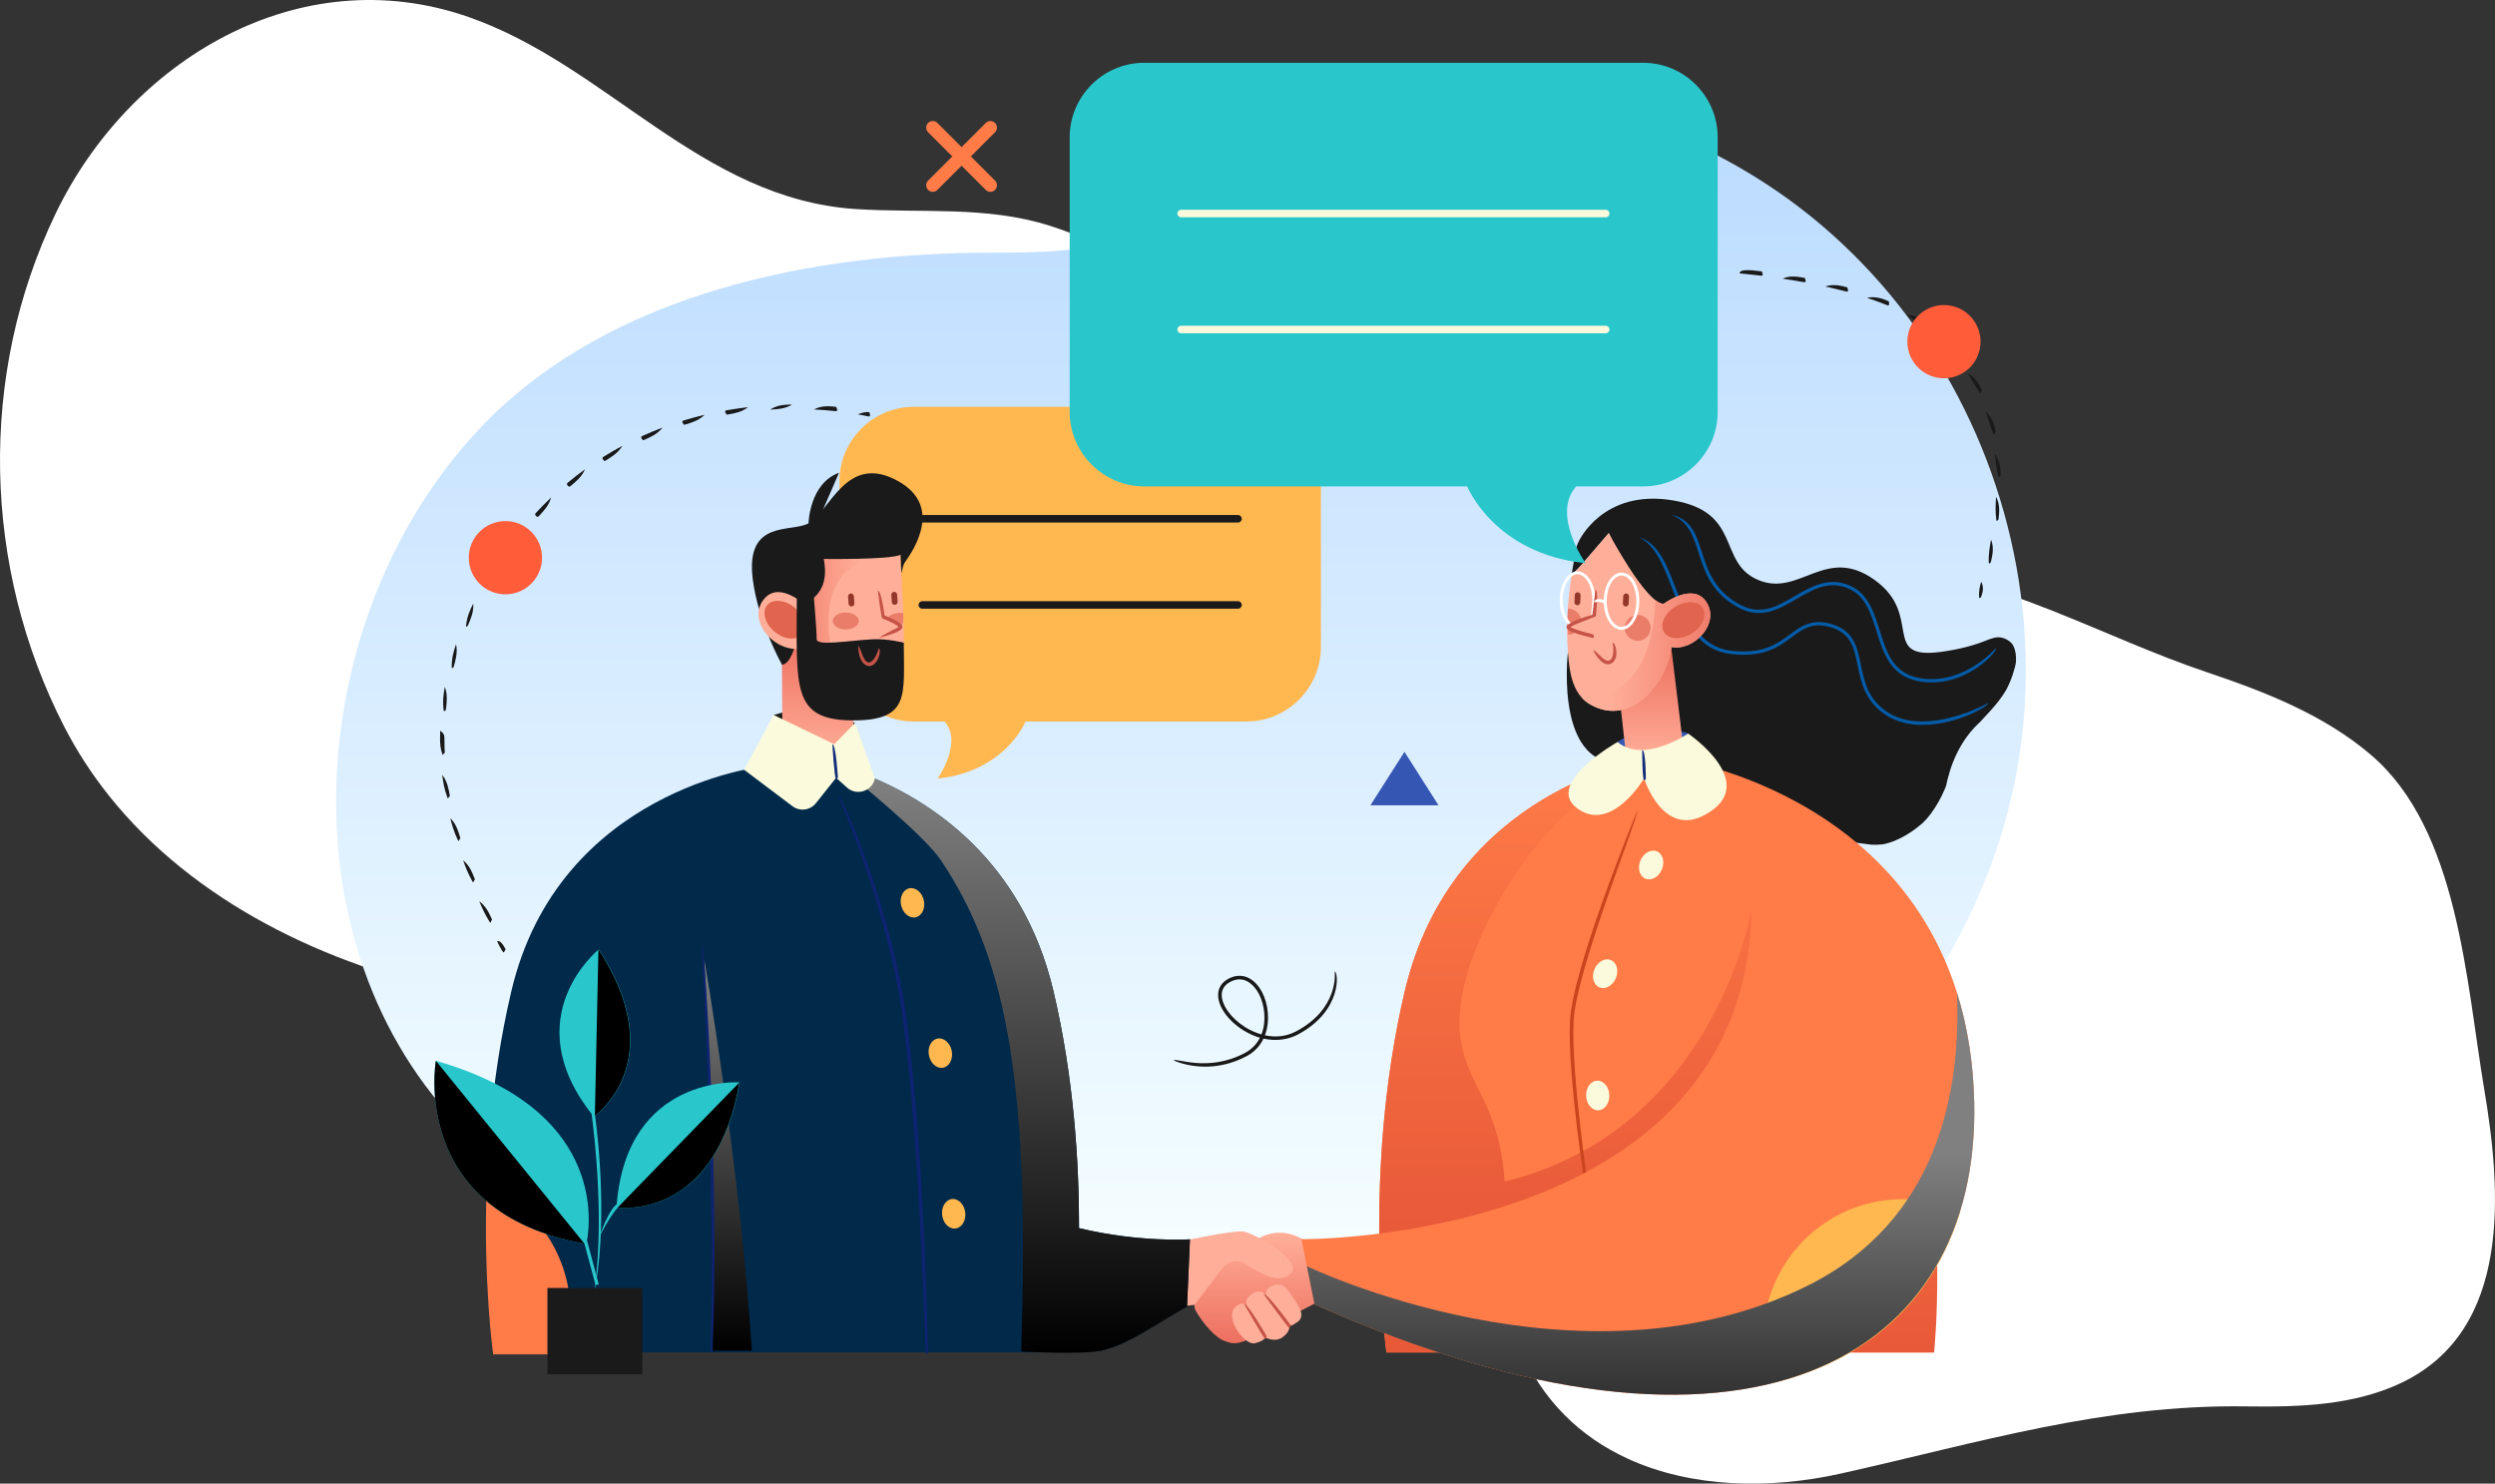 <?xml version="1.0" encoding="UTF-8"?><svg xmlns="http://www.w3.org/2000/svg" width="339.609" height="201.947" xmlns:xlink="http://www.w3.org/1999/xlink" viewBox="0 0 339.609 201.947"><rect x="0" y="0" width="339.609" height="201.947" fill="#333333" stroke="none"/><defs><style>.cls-1{fill:url(#linear-gradient-13);}.cls-2{fill:#ffb850;}.cls-3{fill:#ca441e;}.cls-4{fill:url(#linear-gradient-2);}.cls-5{fill:#e0644e;}.cls-6{fill:url(#linear-gradient-10);}.cls-7{fill:url(#linear-gradient-12);}.cls-8{fill:#0e2371;}.cls-9{fill:#e0a0aa;}.cls-10{fill:#fbfadc;}.cls-11{fill:#fff;}.cls-12{fill:#ff5c3a;}.cls-13{mix-blend-mode:soft-light;}.cls-14{fill:#ffaf99;}.cls-15{fill:none;}.cls-16{fill:url(#linear-gradient-4);}.cls-17{fill:#ea7d6a;}.cls-18{fill:url(#linear-gradient-3);}.cls-19{clip-path:url(#clippath-1);}.cls-20{fill:url(#linear-gradient-5);}.cls-21{fill:#ff7b48;}.cls-22{isolation:isolate;}.cls-23{fill:#93372b;}.cls-24{fill:url(#linear-gradient-8);}.cls-25{fill:#29c7cc;}.cls-26{fill:#ff7c48;}.cls-27{fill:url(#linear-gradient-7);}.cls-28{fill:#1a1a1a;}.cls-29{fill:url(#linear-gradient-9);}.cls-30{fill:url(#linear-gradient-11);}.cls-31{fill:#c65347;}.cls-32{fill:url(#linear-gradient-6);}.cls-33{fill:#00294a;}.cls-34{fill:#122c7a;}.cls-35{fill:#045ba8;}.cls-36{fill:url(#linear-gradient);}.cls-37{clip-path:url(#clippath);}.cls-38{fill:url(#Gradient);}.cls-39{fill:#3656b3;}</style><linearGradient id="Gradient" x1="160.747" y1="176.35" x2="160.747" y2="11.95" gradientUnits="userSpaceOnUse"><stop offset="0" stop-color="#f7ffff"/><stop offset="1" stop-color="#b9daff"/></linearGradient><clipPath id="clippath"><path class="cls-15" d="M270.829,86.972c-1.566.703-3.729,1.374-6.671,1.762-8.273,1.09-2.288-4.962-8.976-9.781-6.689-4.818-10.21,2.354-15.842,0-5.632-2.354-2.111-9.263-11.652-10.847-9.539-1.584-12.792,5.577-12.792,5.577-.118.232-.227.477-.315.759-.455,2.513-.481,2.672-.508,2.835-.054.338-.077.483-.101.635-.09.587,1.629-1.413,1.629-1.413l3.38-3.934s4.398,10.151,6.788,10.187c.736,2.655,2.273,3.941,1.485,6.71-1.162,4.087-3.805,6.414-6.646,7.041l1.13,4.517c-.617,6.994,20.775,12.585,33.118,13.973,3.595.404,9.294-4.073,9.956-7.629.574-3.087,1.925-6.695,4.977-9.334,2.952-2.553,4.204-5.609,4.691-8.188.394-2.084-1.719-3.738-3.653-2.869Z"/></clipPath><linearGradient id="linear-gradient" x1="171.627" y1="167.79" x2="171.627" y2="182.84" gradientUnits="userSpaceOnUse"><stop offset=".006" stop-color="#ffaf99"/><stop offset="1" stop-color="#ed6f5f"/></linearGradient><clipPath id="clippath-1"><path class="cls-15" d="M146.872,167.172c0-.531-.001-1.071-.006-1.618-.006-.653-.013-1.186-.024-1.728-.014-.727-.027-1.264-.044-1.808-.024-.776-.045-1.321-.068-1.872-.035-.815-.063-1.373-.093-1.938-.047-.827-.081-1.405-.123-1.989-.055-.819-.101-1.426-.151-2.036-.064-.781-.12-1.423-.182-2.07-.063-.657-.131-1.306-.203-1.961-.087-.795-.163-1.426-.241-2.061-.108-.862-.193-1.486-.281-2.111-.129-.914-.223-1.535-.322-2.159-.15-.937-.254-1.564-.365-2.195-.167-.933-.285-1.576-.41-2.218-.18-.913-.316-1.576-.458-2.241-.184-.854-.341-1.554-.507-2.252-.12-.514-.25-1.016-.385-1.514-.224-.802-.33-1.159-.439-1.512-.277-.886-.426-1.334-.581-1.772-.184-.522-.355-.971-.529-1.415-.29-.718-.423-1.035-.558-1.349-.344-.78-.519-1.161-.7-1.534-.249-.52-.453-.918-.661-1.311-.341-.635-.497-.915-.655-1.191-.397-.688-.592-1.01-.79-1.326-.313-.502-.543-.853-.775-1.197-.385-.559-.56-.805-.734-1.048-.441-.6-.649-.876-.86-1.146-.362-.462-.613-.768-.867-1.071-.413-.483-.601-.701-.792-.913-.467-.519-.687-.755-.908-.986-.397-.415-.664-.681-.932-.944-.426-.41-.629-.602-.834-.791-.481-.44-.712-.645-.945-.848-.406-.35-.685-.583-.963-.81-.42-.338-.638-.51-.856-.678-.476-.364-.718-.545-.961-.719-.398-.291-.684-.49-.968-.686-.393-.266-.626-.42-.859-.571-.458-.296-.713-.456-.969-.613-.356-.22-.644-.391-.933-.558-.345-.198-.593-.339-.842-.475-.42-.23-.686-.372-.949-.51-.306-.159-.593-.303-.878-.444-.277-.136-.544-.264-.808-.388-.908-.424-1.703-.764-2.456-1.064-4.15-1.653-7.089-2.115-7.089-2.115v3.271l-3.07-1.093-4.198-1.237s-27.58,3.13-34.045,30.555c-5.915,25.1-2.486,49.166-2.486,49.166h78.756c.026-.189,3.047-.023,4.025-.234,3.72-.804,7.799-3.88,11.672-5.993l.395-9.16s-6.782.473-15.103-1.522Z"/></clipPath><linearGradient id="linear-gradient-2" x1="224.75" y1="103.729" x2="224.75" y2="88.059" xlink:href="#linear-gradient"/><linearGradient id="linear-gradient-3" x1="215.017" y1="101.782" x2="215.017" y2="182.445" gradientUnits="userSpaceOnUse"><stop offset="0" stop-color="#ff7c48"/><stop offset=".828" stop-color="#e85938"/></linearGradient><linearGradient id="linear-gradient-4" x1="254.334" y1="124.017" x2="254.334" y2="184.099" gradientUnits="userSpaceOnUse"><stop offset=".194" stop-color="#ff7c48"/><stop offset=".994" stop-color="#e85938"/></linearGradient><linearGradient id="linear-gradient-5" x1="111.287" y1="103.712" x2="111.287" y2="86.39" xlink:href="#linear-gradient"/><linearGradient id="linear-gradient-6" x1="138.886" y1="105.532" x2="138.886" y2="184.138" gradientUnits="userSpaceOnUse"><stop offset=".006" stop-color="gray"/><stop offset="1" stop-color="#000"/></linearGradient><linearGradient id="linear-gradient-7" x1="99.105" y1="130.576" x2="99.105" y2="183.847" xlink:href="#linear-gradient-6"/><linearGradient id="linear-gradient-8" x1="218.892" y1="88.771" x2="236.304" y2="88.771" xlink:href="#linear-gradient"/><linearGradient id="linear-gradient-9" x1="117.353" y1="82.84" x2="104.33" y2="82.84" xlink:href="#linear-gradient"/><linearGradient id="linear-gradient-10" x1="59.128" y1="156.843" x2="79.555" y2="156.843" gradientUnits="userSpaceOnUse"><stop offset=".905" stop-color="#000"/><stop offset=".98" stop-color="#000"/></linearGradient><linearGradient id="linear-gradient-11" x1="83.37" y1="129.237" x2="83.37" y2="151.873" xlink:href="#linear-gradient-10"/><linearGradient id="linear-gradient-12" x1="92.353" y1="147.332" x2="92.353" y2="164.426" xlink:href="#linear-gradient-10"/><linearGradient id="linear-gradient-13" x1="223.311" y1="156.698" x2="223.311" y2="211.446" xlink:href="#linear-gradient-6"/></defs><g class="cls-22"><g id="_レイヤー_2"><g id="top"><path class="cls-11" d="M221.594,198.568c-6.415-2.931-11.757-7.91-14.877-15.471-4.353-10.551-2.435-22.025.27-32.724,3.413-13.501,3.83-27.587,7.178-40.949,5.273-21.049,21.081-34.272,43.281-32.185,15.296,1.439,28.725,9.483,42.947,14.264,7.958,2.675,15.968,5.808,22.349,11.265,11.899,10.175,12.923,30.789,15.401,45.491,2.328,13.809,3.814,32.746-11.236,39.948-6.49,3.106-13.947,3.331-21.142,3.226-19.543-.286-36.334,4.933-55.195,9.145-9.735,2.174-20.331,1.942-28.977-2.009Z"/><path class="cls-11" d="M14.796,108.264c-2.291-2.88-4.323-5.991-6.045-9.34C-2.381,77.275-3.022,51.086,7.573,29.07,17.625,8.181,40.692-5.735,63.782,2.315c18.899,6.589,31.608,24.748,52.664,26.138,8.958.591,17.697-.481,26.422,2.266,31.239,9.835,47.247,53.087,31.126,81.081-13.803,23.97-38.544,24.716-63.204,25.859-16.092.746-32.369.785-48.216-2.485-18.067-3.728-36.214-12.371-47.779-26.91Z"/><path class="cls-38" d="M273.674,73.294c-4.495-19.384-16.154-37.178-33.478-48.396-16.452-10.652-41.461-17.728-60.347-9.067-9.246,4.24-15.675,13.469-25.498,16.47-6.09,1.861-12.585,2.116-18.982,2.096-24.564-.079-52.104,5.487-69.406,23.237-24.054,24.677-28.221,69.261-3.904,95.105,11.191,11.894,26.945,18.639,43.239,21.441,15.241,2.621,30.851,2.202,46.339,2.055,23.466-.223,47.652.077,69.415-8.276,27.662-10.618,48.689-35.565,53.57-63.561,1.8-10.324,1.413-20.933-.947-31.103Z"/><path class="cls-28" d="M213.419,88.764s-2.142,18.018,9.5,14.654c10.781-3.116.39-16.682.39-16.682l-9.891,2.028Z"/><g class="cls-37"><path class="cls-28" d="M270.836,86.993c-.189.069-.377.144-.563.218-1.967.772-4.021,1.248-6.114,1.524-8.273,1.09-2.288-4.962-8.976-9.781-6.689-4.818-10.21,2.354-15.842,0-5.632-2.354-2.111-9.263-11.652-10.847-9.539-1.584-12.792,5.577-12.791,5.583-.119.227-.228.472-.316.753-.455,2.513-.481,2.672-.508,2.835-.054.338-.077.483-.101.635-.09.587,1.629-1.413,1.629-1.413l3.38-3.934s4.398,10.151,6.788,10.187c.736,2.655,2.273,3.941,1.485,6.71-1.162,4.087-3.805,6.414-6.646,7.041l1.13,4.517c-.251,2.837,2.871,4.879,4.982,6.095,3.79,2.182,8.053,3.57,12.247,4.74,3.961,1.104,7.992,1.974,12.054,2.614,1.928.304,3.985.785,5.92.338,2.374-.547,4.446-2.131,5.885-4.061,1.559-2.092,2.475-4.573,3.158-7.068.863-3.153,3.63-5.307,5.65-7.745,1.227-1.482,2.303-3.222,2.669-5.134.34-1.773-.042-4.158-2.387-4.054-.371.017-.729.12-1.08.249Z"/></g><path class="cls-39" d="M220.179,100.997s1.395-1.232,5.022-1.502c3.627-.269,4.58.354,4.58.354,0,0-2.936,2.584-5.811,2.871-2.873.287-3.791-1.722-3.791-1.722Z"/><polygon class="cls-28" points="105.303 97.322 109.687 96.091 116.386 98.405 113.677 102.603 105.303 97.322"/><path class="cls-36" d="M177.396,168.741s-2.901-2.006-6.046-.192c-3.145,1.816-9.737,7.731-8.641,9.773.927,1.725,2.796,3.884,4.075,4.246.743.21,1.502.828,4.524-.991,3.022-1.817,9.359-5.014,9.359-5.014l-3.271-7.822Z"/><path class="cls-14" d="M160.411,169.036s7.455-1.62,8.868-1.404c1.414.216,8.031,3.971,6.491,5.626-1.558,1.675-3.918.211-6.495-1.344-.939-.568-2.179-.172-2.872.679l-3.816,5.023-3.923.401,1.746-8.981Z"/><path class="cls-14" d="M176.21,176.916c-.856-1.167-1.46-2.703-3.228-1.808-.743.378-.694.986-.566,1.371-.264-.453-.873-1.092-2.014-.335-.933.617-.815,1.276-.586,1.692-.322-.316-.863-.606-1.551-.049-1.799,1.455,1.14,5.366,2.509,5.055,1.368-.313,1.446-.804,1.446-.804,0,0,1.311.782,2.399-.048,1.088-.83.861-1.481.861-1.481,0,0,.307.035,1.192-.615.885-.652.368-1.851-.461-2.978Z"/><g class="cls-19"><path class="cls-33" d="M146.872,167.172c0-.531-.001-1.071-.006-1.618-.006-.653-.013-1.186-.024-1.728-.014-.727-.027-1.264-.044-1.808-.024-.776-.045-1.321-.068-1.872-.035-.815-.063-1.373-.093-1.938-.047-.827-.081-1.405-.123-1.989-.055-.819-.101-1.426-.151-2.036-.064-.781-.12-1.423-.182-2.07-.063-.657-.131-1.306-.203-1.961-.087-.795-.163-1.426-.241-2.061-.108-.862-.193-1.486-.281-2.111-.129-.914-.223-1.535-.322-2.159-.15-.937-.254-1.564-.365-2.195-.167-.933-.285-1.576-.41-2.218-.18-.913-.316-1.576-.458-2.241-.184-.854-.341-1.554-.507-2.252-.12-.514-.25-1.016-.385-1.514-.224-.802-.33-1.159-.439-1.512-.277-.886-.426-1.334-.581-1.772-.184-.522-.355-.971-.529-1.415-.29-.718-.423-1.035-.558-1.349-.344-.78-.519-1.161-.7-1.534-.249-.52-.453-.918-.661-1.311-.341-.635-.497-.915-.655-1.191-.397-.688-.592-1.01-.79-1.326-.313-.502-.543-.853-.775-1.197-.385-.559-.56-.805-.734-1.048-.441-.6-.649-.876-.86-1.146-.362-.462-.613-.768-.867-1.071-.413-.483-.601-.701-.792-.913-.467-.519-.687-.755-.908-.986-.397-.415-.664-.681-.932-.944-.426-.41-.629-.602-.834-.791-.481-.44-.712-.645-.945-.848-.406-.35-.685-.583-.963-.81-.42-.338-.638-.51-.856-.678-.476-.364-.718-.545-.961-.719-.398-.291-.684-.49-.968-.686-.393-.266-.626-.42-.859-.571-.458-.296-.713-.456-.969-.613-.356-.22-.644-.391-.933-.558-.345-.198-.593-.339-.842-.475-.42-.23-.686-.372-.949-.51-.306-.159-.593-.303-.878-.444-.277-.136-.544-.264-.808-.388-.908-.424-1.703-.764-2.456-1.064-4.15-1.653-7.089-2.115-7.089-2.115v3.271l-3.07-1.093-4.198-1.237s-27.58,3.13-34.045,30.555c-5.915,25.1-2.486,49.166-2.486,49.166h78.756c.026-.189,3.047-.023,4.025-.234,3.72-.804,7.799-3.88,11.672-5.993l.395-9.16s-6.782.473-15.103-1.522Z"/></g><rect class="cls-9" x="154.284" y="56.618" width="15.208" height="10.484"/><path class="cls-2" d="M169.662,55.372h-45.27c-5.573,0-10.133,4.56-10.133,10.134v22.572c0,5.574,4.561,10.135,10.133,10.135h4.179c2.536,2.855-.95,7.765-.95,7.765,9.233-.95,11.969-7.765,11.969-7.765h30.072c5.574,0,10.135-4.561,10.135-10.135v-22.572c0-5.574-4.561-10.134-10.135-10.134Z"/><path class="cls-28" d="M168.514,71.126h-42.973c-.282,0-.511-.227-.511-.508s.229-.511.511-.511h42.973c.283,0,.51.228.51.511s-.227.508-.51.508Z"/><path class="cls-28" d="M168.514,82.857h-42.973c-.282,0-.511-.227-.511-.51s.229-.511.511-.511h42.973c.283,0,.51.229.51.511s-.227.51-.51.51Z"/><path class="cls-26" d="M226.513,105.97l-2.833-2.534s-26.008,4.073-32.473,31.497c-5.915,25.1-2.486,49.166-2.486,49.166h74.442s4.325-70.483-36.651-78.129Z"/><path class="cls-4" d="M220.366,94.098l.969,8.802s-.475,1.554,3.749.41c4.224-1.144,4.049-1.585,4.049-1.585l-1.66-13.666-7.106,6.039Z"/><path class="cls-18" d="M238.448,123.56s-4.818,30.226-33.628,37.261c-.83-11.007-5.054-12.626-6.028-19.608-1.119-8.018,4.933-18.844,8.702-23.993,7.182-9.809,16.187-13.784,16.187-13.784,0,0-26.008,4.073-32.473,31.497-5.915,25.1-2.486,49.166-2.486,49.166h16.036s.003-4.231.055-9.375c1.325.355,2.182.552,2.182.552,0,0,25.983-19.02,26.603-19.268.622-.25,8.702-15.54,8.702-15.54l-3.853-16.907Z"/><path class="cls-16" d="M257.565,136.18c-1.64-4.27-3.7-8.396-6.285-12.163-.914,2.284-1.701,4.742-2.328,7.396-5.307,22.52-4.045,44.311-3.251,52.686h17.557s1.894-17.652-2.219-36.221c-1.431-2.937-2.86-5.377-3.404-9.276-.105-.75-.118-1.565-.07-2.422Z"/><path class="cls-3" d="M216.05,162.717c-.267-.372-2.709-16.602-2.35-23.754.363-7.17,8.775-27.679,9.132-28.549.369.401-8.283,21.488-8.639,28.575-.356,7.102,2.076,23.282,2.101,23.444-.218.283-.23.284-.244.284Z"/><path class="cls-20" d="M116.158,93.891v8.905s-1.381,1.658-5.605.514c-4.012-1.087-4.054-1.539-4.049-1.581.001-.007-.089-15.338-.089-15.338l9.743,7.501Z"/><path class="cls-14" d="M109.198,82.197c.994-8.507,7.459-9.632,7.459-9.632l5.922,2.951c.156,5.536,1.505,18.489-1.451,20.378-1.688,1.079-4.863.97-6.799.918-4.669-.125-5.558-8.612-5.609-8.858l.479-5.757Z"/><path class="cls-23" d="M121.811,82.33c.216-.015.382-.206.368-.423l-.066-.981c-.015-.218-.206-.382-.423-.368-.219.015-.384.205-.369.423l.068.979c.015.218.205.384.423.37Z"/><path class="cls-23" d="M115.927,82.549c.218-.015.382-.205.368-.423l-.068-.979c-.015-.218-.204-.383-.423-.369-.216.015-.382.205-.368.421l.068.981c.015.218.205.383.423.368Z"/><g class="cls-13"><path class="cls-32" d="M146.872,167.172c.018-8.941-.701-20.485-3.476-32.257-4.292-18.208-17.196-26.12-25.386-29.383l-2.213.065s9.918,7.996,12.261,11.481c9.42,14.008,12.063,31.838,10.947,66.888,0,0,8.238.457,10.903-.119,3.72-.804,7.799-3.88,11.672-5.993l.395-9.161s-6.782.474-15.103-1.521Z"/></g><path class="cls-10" d="M116.386,98.405l-2.838,2.898-8.244-3.981-4.017,7.46,6.57,4.952c1.002.756,2.425.575,3.206-.409l2.743-3.451,1.481,1.325c1.318,1.181,3.419.507,3.805-1.221l-2.706-7.573Z"/><g class="cls-13"><path class="cls-27" d="M95.863,130.576s4.766,27.304,6.484,53.272h-5.338c0-34.448-1.146-53.272-1.146-53.272Z"/></g><path class="cls-8" d="M96.73,184.095c.737-21.738-1.219-55.475-1.239-55.814.512.309,2.47,34.073,1.485,55.578-.006.133-.115.236-.246.236Z"/><path class="cls-35" d="M261.684,98.674c-1.784,0-3.584-.385-5.141-1.45-2.713-1.851-3.228-4.394-3.686-6.639-.494-2.431-.923-4.531-3.963-5.283-2.309-.57-3.492.311-4.997,1.423-1.778,1.316-3.797,2.806-8.212,2.307-4.849-.551-6.489-4.82-8.075-8.947-1.159-3.022-2.257-5.876-4.539-6.979,2.638.776,3.764,3.712,4.958,6.817,1.538,4.003,3.127,8.143,7.707,8.664,4.232.48,6.181-.955,7.894-2.225,1.475-1.089,2.883-2.114,5.371-1.497,3.314.82,3.789,3.156,4.293,5.63.463,2.265.94,4.609,3.503,6.359,5.26,3.6,13.762-1.119,13.849-1.169-.038.534-4.455,2.986-8.962,2.986Z"/><path class="cls-14" d="M232.201,81.857c-1.816-2.606-5.762.34-5.762.34-2.39-.038-7.458-9.632-7.458-9.632l-3.38,3.934s-1.72,2-1.72,2.001c-.507,3.376-.713,6.855-.463,10.263.187,2.526.544,5.658,2.961,7.076,5.061,2.971,9.578-1.819,10.874-6.378.069-.243.166-1.158.218-1.404,3.005.675,6.812-3.212,4.729-6.202Z"/><path class="cls-31" d="M218.871,90.426c-1.058,0-1.938-1.743-2.042-1.959.686.286,1.538,1.675,2.191,1.443.75-.247.6-1.83.477-2.417.504.005.993,2.45-.325,2.884-.102.033-.203.049-.301.049Z"/><path class="cls-23" d="M214.684,82.388c-.218-.009-.387-.196-.378-.413l.045-.981c.009-.219.196-.389.413-.379.219.01.388.197.378.414l-.045.981c-.009.217-.196.387-.413.378Z"/><path class="cls-23" d="M221.278,82.554c-.218-.01-.388-.197-.378-.413l.045-.981c.009-.219.196-.389.413-.378.218.009.388.196.378.414l-.045.981c-.009.218-.196.388-.413.378Z"/><path class="cls-17" d="M224.687,85.47c0,.975-.791,1.767-1.768,1.767s-1.768-.791-1.768-1.767.791-1.769,1.768-1.769,1.768.792,1.768,1.769Z"/><path class="cls-17" d="M214.779,85.816c-.323.353-.786.574-1.303.574-.158-1.187-.12-2.377-.047-3.531.941-.005,1.681.66,1.798,1.522l-1.852.918,1.405.518Z"/><path class="cls-35" d="M262.902,92.89c-.298,0-.598-.011-.905-.041-4.538-.413-5.573-3.718-6.574-6.912-.79-2.524-1.538-4.906-3.926-5.872-2.631-1.063-4.738.167-6.974,1.469-2.331,1.36-4.744,2.769-7.724,1.249-3.788-1.932-4.746-4.909-5.59-7.535-.744-2.313-1.388-4.31-3.776-5.193,2.747.538,3.453,2.733,4.201,5.055.819,2.543,1.75,5.426,5.368,7.273,2.765,1.41,4.965.124,7.297-1.235,2.229-1.298,4.534-2.646,7.366-1.498,2.584,1.044,3.398,3.64,4.186,6.152,1.002,3.196,1.948,6.214,6.187,6.601,5.626.51,9.61-4.159,9.651-4.205.301.335-3.42,4.691-8.787,4.691Z"/><path class="cls-28" d="M68.545,129.637c-.27-.174-.879-1.507-.879-1.507.542-.247,1.151,1.087,1.151,1.087-.188.411-.229.42-.272.42Z"/><path class="cls-28" d="M66.704,125.589c-.673-1.072-1.076-1.985-1.474-2.913.941.692,1.344,1.6,1.745,2.493-.189.411-.23.42-.271.42ZM64.366,120.096c-.662-1.166-1.008-2.083-1.329-2.992.88.704,1.223,1.615,1.606,2.585-.204.401-.24.406-.277.406ZM62.379,114.472c-.584-1.192-.854-2.165-1.087-3.101.807.782,1.074,1.745,1.372,2.716-.227.38-.255.385-.285.385ZM60.943,108.683c-.479-1.239-.631-2.238-.748-3.209.704.888.855,1.872,1.04,2.857-.255.35-.273.352-.292.352ZM60.243,102.762c-.327-.917-.342-1.558-.344-2.202,0-.362.005-.724.015-1.089.584.376.579.733.579,1.089.001.634.016,1.264.047,1.89-.288.311-.292.311-.298.311ZM60.409,96.802c-.191-1.326-.045-2.327.135-3.305.407,1.072.263,2.055.16,3.039-.016.152-.145.266-.295.266ZM61.488,90.94c-.034-1.331.261-2.299.587-3.247.24,1.129-.05,2.082-.3,3.026-.035.133-.155.221-.287.221ZM63.426,85.299c.106-1.312.53-2.228.986-3.14.081,1.164-.337,2.071-.713,2.957-.046.113-.158.182-.273.182ZM66.09,79.965c-.291-.121-.339-.303-.259-.446.49-.848,1.019-1.709,1.571-2.557-.049,1.165-.571,2.015-1.055,2.855-.056.095-.155.149-.258.149ZM69.344,74.963c-.308-.152-.337-.339-.24-.472.593-.816,1.209-1.616,1.832-2.375-.155,1.128-.765,1.917-1.352,2.725-.059.079-.149.121-.239.121ZM73.125,70.355c-.323-.191-.331-.379-.219-.499.677-.731,1.385-1.45,2.108-2.137-.303,1.11-1.004,1.818-1.671,2.541-.061.063-.14.095-.219.095ZM77.448,66.249c-.333-.233-.317-.421-.19-.526.758-.632,1.554-1.253,2.368-1.846-.454,1.066-1.24,1.679-1.987,2.302-.056.046-.124.069-.191.069ZM82.271,62.745c-.339-.278-.297-.461-.157-.55.85-.534,1.725-1.042,2.596-1.509-.579.985-1.442,1.485-2.281,2.013-.048.03-.103.046-.158.046ZM87.526,59.925c-.339-.324-.273-.5-.124-.568.914-.415,1.848-.802,2.777-1.15-.708.901-1.629,1.283-2.53,1.69-.04.018-.082.027-.122.027ZM93.107,57.824c-.332-.369-.244-.532-.087-.582.94-.284,1.915-.548,2.899-.784-.835.812-1.798,1.072-2.726,1.354-.029.009-.058.012-.086.012ZM98.911,56.444c-.322-.409-.212-.561-.05-.59.975-.171,1.973-.315,2.969-.431-.916.706-1.903.848-2.868,1.016-.016.003-.034.005-.05.005ZM113.78,55.97c-.99-.107-1.987-.185-2.991-.236,1.047-.544,2.054-.463,3.024-.356.245.48.118.592-.033.592ZM104.837,55.758c.966-.653,1.975-.684,2.984-.688-.995.599-1.993.629-2.966.687-.007.001-.013.001-.018.001Z"/><path class="cls-28" d="M118.257,56.695c-.077-.01-.584-.138-1.487-.299,1.031-.419,1.54-.293,1.56-.287.182.496.061.586-.073.586Z"/><path class="cls-12" d="M73.753,75.411c.278,2.738-1.715,5.183-4.452,5.461-2.739.278-5.183-1.715-5.463-4.453-.278-2.738,1.716-5.183,4.454-5.462,2.738-.278,5.182,1.715,5.461,4.454Z"/><path class="cls-28" d="M269.401,81.406c-.092-.995.096-1.608.274-2.228.391.789.204,1.41.008,2.021-.039.125-.155.207-.282.207ZM270.708,76.7c-.062-1.337.136-2.305.305-3.242.417,1.052.214,2.029-.016,3.012-.032.137-.155.23-.289.23ZM271.742,70.888c-.181-1.311-.097-2.296-.049-3.254.545,1.003.46,1.999.345,2.992-.018.15-.145.262-.295.262ZM272.029,64.996c-.323-1.296-.389-2.276-.494-3.209.696.883.765,1.882.791,2.904-.293.306-.295.306-.298.306ZM271.366,59.137c-.494-1.194-.748-2.142-1.048-3.054.871.745,1.13,1.714,1.338,2.695-.25.355-.27.358-.29.358ZM269.51,53.548c-.684-1.056-1.154-1.915-1.668-2.727,1.031.515,1.513,1.397,1.937,2.304-.183.414-.226.424-.269.424ZM266.36,48.572c-.84-.845-1.511-1.561-2.22-2.229,1.136.254,1.822.986,2.449,1.744-.093.463-.163.485-.229.485ZM262.079,44.531c-.948-.629-1.767-1.171-2.611-1.673,1.163,0,1.999.554,2.788,1.137.002.494-.087.536-.177.536ZM256.98,41.582c-.946-.378-1.869-.722-2.863-1.052,1.198-.23,2.135.122,2.979.482.109.503-.002.57-.117.57ZM251.38,39.703c-.996-.255-1.957-.489-2.935-.706,1.113-.363,2.084-.127,3.011.121.175.496.056.585-.077.585ZM245.608,38.421c-1.073-.194-2.051-.354-2.961-.492,1.006-.449,1.99-.286,3.015-.097.213.489.086.59-.054.59ZM239.762,37.53c-1.817-.22-2.961-.311-2.971-.313.058-.591,1.213-.499,3.007-.279.242.481.111.592-.035.592Z"/><path class="cls-12" d="M269.517,47.33c-.452,2.713-3.021,4.547-5.735,4.092-2.714-.453-4.547-3.022-4.092-5.737.453-2.714,3.022-4.547,5.737-4.092,2.714.453,4.546,3.022,4.091,5.737Z"/><path class="cls-11" d="M220.715,85.732c-1.334,0-2.423-1.749-2.423-3.896s1.089-3.897,2.423-3.897c1.36,0,2.424,1.712,2.424,3.897,0,2.148-1.087,3.896-2.424,3.896ZM220.715,78.346c-1.111,0-2.015,1.565-2.015,3.49s.905,3.49,2.015,3.49,2.018-1.565,2.018-3.49-.905-3.49-2.018-3.49Z"/><path class="cls-11" d="M213.768,85.253c-.89-.607-1.466-2.015-1.466-3.585,0-2.149,1.087-3.898,2.422-3.898s2.425,1.749,2.425,3.898c0,.961-.216,1.881-.61,2.591.005-.847.204-1.698.204-2.591,0-1.925-.906-3.491-2.019-3.491s-2.015,1.567-2.015,3.491c0,1.418.518,2.724,1.288,3.25l-.229.335Z"/><path class="cls-31" d="M216.827,86.835c-3.598-.813-3.598-1.294-3.598-1.476,0-.158,0-.636,3.521-1.682l.415-3.396c.488.06.052,3.616.052,3.616-1.538.607-3.093,1.173-3.449,1.459.354.256,1.825.699,3.112.993.159.409.058.486-.054.486Z"/><path class="cls-11" d="M218.496,82.184c-.925-.44-1.434-.183-1.456-.172-.165-.372.521-.729,1.548-.213.053.344-.018.385-.092.385Z"/><path class="cls-28" d="M110.052,71.234s.133-5.442,4.151-6.879l-3.346,7.7-.805-.821Z"/><path class="cls-21" d="M132.153,21.292l3.29-3.288c.348-.35.348-.918,0-1.268-.35-.349-.918-.349-1.268,0l-3.288,3.29-3.29-3.29c-.349-.349-.917-.349-1.266,0-.349.349-.349.917,0,1.268l3.289,3.288-3.289,3.29c-.349.349-.349.916,0,1.265.175.175.404.262.633.262s.459-.087.633-.262l3.29-3.288,3.288,3.288c.175.175.404.262.633.262.23,0,.459-.087.634-.262.348-.349.348-.916,0-1.265l-3.29-3.29Z"/><polygon class="cls-39" points="191.17 102.338 186.533 109.621 195.808 109.621 191.17 102.338"/><path class="cls-24" d="M226.439,82.197c-.332-.005-.718-.202-1.134-.524-.075,3.895-1.16,13.306-9.921,13.37.286.301.613.573.995.797,5.061,2.971,9.578-1.819,10.874-6.378.069-.243.166-1.158.218-1.404,3.005.675,6.812-3.212,4.729-6.202-1.816-2.606-5.762.34-5.762.34Z"/><path class="cls-5" d="M231.767,82.786c.621,1.002-.056,2.546-1.511,3.444-1.454.9-3.137.815-3.757-.187-.62-1.004.056-2.545,1.511-3.445,1.455-.9,3.137-.816,3.757.188Z"/><path class="cls-29" d="M121.256,75.911c-.029-.215-.057-.424-.086-.623l-5.004-3.18s-6.465,1.148-7.459,9.838l-.474,5.826c.065.481,6.563,12.988,4.753-.291-1.537-11.272,5.964-11.699,8.269-11.571Z"/><path class="cls-28" d="M109.198,82.197s3.978-.887,2.921-6.115c0,0,9.063.127,10.46-.566l.111,2.546s.223-1.16.461-1.491c1.523-2.114,4.998-7.758-.858-11.056-7.064-3.978-9.29,4.074-12.241,5.718-2.339,1.305-8.593-.59-7.598,7.554.714,5.847,3.984,11.696,3.984,11.696,2.173-.206,2.761-8.286,2.761-8.286Z"/><path class="cls-14" d="M104.118,81.403c-2.471,2.677.686,6.971,4.404,6.943l1.257-5.822s-3.507-3.455-5.661-1.121Z"/><path class="cls-5" d="M104.422,82.381c-.751.909-.292,2.529,1.027,3.618,1.319,1.09,2.998,1.237,3.748.326.752-.908.292-2.528-1.027-3.617-1.319-1.09-2.998-1.237-3.748-.327Z"/><path class="cls-28" d="M110.714,80.465s.48,5.635.449,6.524c-.035,1.015,4.412.18,7.632.028,2.109-.098,4.226.467,4.226.467,0,7.142.885,10.573-6.862,10.573-8.489,0-7.701-4.471-7.701-16.73l2.257-.863Z"/><path class="cls-31" d="M118.297,90.669c-1.5-.182-1.489-2.678-1.486-2.784.487.606.64,2.188,1.423,2.287.721.005,1.258-1.439,1.398-1.961.411.372-.178,2.458-1.335,2.458Z"/><path class="cls-17" d="M113.351,84.53c0,.638.792,1.156,1.768,1.156s1.768-.518,1.768-1.156-.791-1.156-1.768-1.156-1.768.517-1.768,1.156Z"/><path class="cls-17" d="M122.507,85.685c.49-.79.469-1.533.442-2.271-1.154-.041-1.768.235-2.048.631,0,0,1.845.96,1.831,1.243-.014.281-.224.397-.224.397Z"/><path class="cls-8" d="M126.068,184.346c-.25-.502-.66-26.336-3.135-45.39-1.936-14.894-8.83-30.606-8.9-30.764.521-.04,7.444,15.735,9.388,30.7,2.479,19.083,2.89,44.945,2.893,45.204-.244.25-.245.25-.246.25Z"/><path class="cls-2" d="M125.743,122.534c.248,1.086-.24,2.126-1.091,2.321-.852.196-1.745-.528-1.993-1.614-.25-1.087.239-2.126,1.091-2.322.852-.195,1.744.528,1.993,1.616Z"/><path class="cls-2" d="M129.548,143.053c.209,1.095-.315,2.116-1.174,2.281-.859.165-1.724-.59-1.934-1.685-.211-1.096.315-2.117,1.173-2.281.859-.165,1.724.59,1.935,1.684Z"/><path class="cls-2" d="M131.383,165.024c.136,1.106-.457,2.09-1.324,2.197-.868.106-1.681-.704-1.818-1.811-.136-1.106.456-2.091,1.324-2.197.867-.106,1.682.703,1.818,1.811Z"/><path class="cls-10" d="M219.943,133.159c-.435,1.027-1.44,1.583-2.244,1.242-.805-.34-1.105-1.448-.671-2.476.435-1.027,1.44-1.582,2.245-1.242.805.34,1.105,1.45.67,2.476Z"/><path class="cls-10" d="M226.207,118.36c-.435,1.027-1.44,1.585-2.244,1.243-.805-.34-1.105-1.45-.671-2.477.435-1.027,1.44-1.582,2.245-1.242.805.341,1.105,1.45.67,2.476Z"/><path class="cls-10" d="M219.057,149.05c.045,1.114-.626,2.046-1.499,2.082-.874.035-1.618-.839-1.664-1.954-.045-1.114.626-2.046,1.5-2.081.873-.035,1.617.839,1.663,1.953Z"/><path class="cls-31" d="M172.218,182.284c-.213-.124-2.838-4.715-2.838-4.715.427-.244,3.053,4.346,3.053,4.346-.129.357-.172.369-.214.369Z"/><path class="cls-31" d="M175.479,180.756c-.199-.102-3.473-4.595-3.473-4.595.397-.288,3.67,4.204,3.67,4.204-.096.377-.147.392-.197.392Z"/><path class="cls-21" d="M71.409,164.612c-1.572-1.426-3.321-2.533-5.165-3.335-.49,13.439.883,23.078.883,23.078h9.671c2.124-6.847.272-14.609-5.389-19.743Z"/><path class="cls-25" d="M81.491,129.237s-11.34,9.132-.969,22.386c.338,2.472,1.897,15.075.231,25.034,2.058-9.581.662-21.69.254-24.785,1.372-1.061,9.762-8.407.483-22.636Z"/><path class="cls-25" d="M81.471,174.718l-1.57-5.869c.522-2.899,2.083-18.025-20.571-24.452,0,0-3.664,20.553,20.226,24.892l1.483,5.544c.394.126.465.005.433-.115Z"/><path class="cls-25" d="M83.943,163.919c-.243.171-1.172,1.007-2.384,4.471,1.43-2.733,2.232-3.716,2.53-4.006,1.61.158,13.531.71,16.595-17.053,0,0-15.279-1.082-16.741,16.588Z"/><rect class="cls-28" x="74.514" y="175.317" width="12.919" height="11.751"/><g class="cls-13"><path class="cls-6" d="M79.555,169.29l-20.226-24.892s-3.664,20.553,20.226,24.892Z"/></g><g class="cls-13"><path class="cls-30" d="M81.456,129.237l-.482,22.636c1.371-1.061,9.762-8.407.482-22.636Z"/></g><g class="cls-13"><path class="cls-7" d="M100.65,147.332l-16.595,17.053c1.61.158,13.531.71,16.595-17.053Z"/></g><path class="cls-34" d="M113.806,106.119c-.245-.232-.504-4.802-.504-4.802.491-.028.749,4.542.749,4.542-.236.259-.242.26-.245.26Z"/><path class="cls-28" d="M164.058,145.193c-2.55,0-4.267-.837-4.296-.852.263-.416,4.611,1.688,9.707-1.022.948-.503,1.604-1.232,2.028-2.063-.774-.223-1.541-.566-2.28-1.029-2.106-1.319-3.477-3.287-3.41-4.9.037-.92.538-1.655,1.445-2.125,1.727-.894,3.469-.18,4.545,1.871.821,1.566,1.122,3.893.38,5.85,1.252.271,2.771.258,4.299-.563,5.75-3.088,5.225-7.912,5.198-8.116.495-.007,1.094,5.296-4.965,8.55-1.421.759-3.076.946-4.728.585-.462.958-1.199,1.798-2.282,2.376-2.069,1.1-4.024,1.438-5.643,1.438ZM168.718,133.311c-.377,0-.789.096-1.24.329-.752.389-1.15.965-1.179,1.708-.058,1.418,1.249,3.253,3.181,4.463.466.292,1.249.716,2.22.994.718-1.827.435-4.028-.338-5.504-.283-.538-1.183-1.99-2.644-1.99Z"/><path class="cls-26" d="M228.71,103.436s39.076,5.89,40.011,46.542c.799,34.801-30.622,53.914-89.795,27.559l-1.776-8.86s60.614.569,61.298-45.117l-9.738-20.124Z"/><path class="cls-2" d="M266.829,164.91c-2.384-1.075-5.023-1.682-7.808-1.682-10.506,0-19.024,8.518-19.024,19.024,0,2.125.355,4.166,1.001,6.072,13.552-3.165,22.232-11.616,25.832-23.415Z"/><g class="cls-13"><path class="cls-1" d="M268.721,149.978c-.016-.671-.044-1.332-.079-1.985-.011-.196-.027-.388-.04-.582-.03-.456-.06-.91-.1-1.356-.105-1.059-.149-1.482-.2-1.897-.026-.219-.054-.411-.08-.604-.056-.421-.115-.839-.18-1.252-.163-.974-.237-1.401-.319-1.821-.184-.914-.28-1.357-.381-1.795-.199-.837-.321-1.312-.448-1.78-.207-.755-.363-1.286-.528-1.807.583,13.281-2.46,31.092-20.47,39.979-30.84,15.217-68.009-2.725-68.009-2.725,0,0,1.039,5.183,1.039,5.183,59.174,26.353,90.595,7.241,89.795-27.559Z"/></g><path class="cls-10" d="M220.179,100.997s-10.116,5.708-5.455,9.065c4.662,3.357,9.055-4.098,9.055-4.098,0,0,2.54,8.036,8.228,4.987,7.902-4.233-2.226-11.103-2.226-11.103,0,0-6.059,4.158-9.602,1.148Z"/><path class="cls-34" d="M223.777,106.211c-.245-.246-.245-4.123-.245-4.123.492,0,.492,3.877.492,3.877,0,.136-.112.246-.247.246Z"/><path class="cls-31" d="M119.677,86.813c1.08-.786,2.384-1.244,2.634-1.487-.183-.231-1.161-.742-2.229-1.153-.155-.2-.591-3.758-.591-3.758.488-.061.906,3.353.906,3.353,1.139.447,2.427,1.066,2.427,1.57,0,.163,0,.656-3.084,1.467-.021.007-.042.009-.063.009Z"/><path class="cls-25" d="M223.67,8.548h-67.936c-5.574,0-10.133,4.561-10.133,10.135v37.387c0,5.574,4.559,10.136,10.133,10.136h43.979s3.68,9.172,16.108,10.452c0,0-4.693-6.61-1.28-10.452h9.129c5.574,0,10.135-4.562,10.135-10.136V18.682c0-5.574-4.56-10.135-10.135-10.135Z"/><path class="cls-10" d="M218.567,29.576h-57.794c-.282,0-.51-.228-.51-.51s.228-.51.51-.51h57.794c.282,0,.511.228.511.51s-.229.51-.511.51Z"/><path class="cls-10" d="M218.567,45.361h-57.794c-.282,0-.51-.228-.51-.51s.228-.51.51-.51h57.794c.282,0,.511.227.511.51s-.229.51-.511.51Z"/></g></g></g></svg>